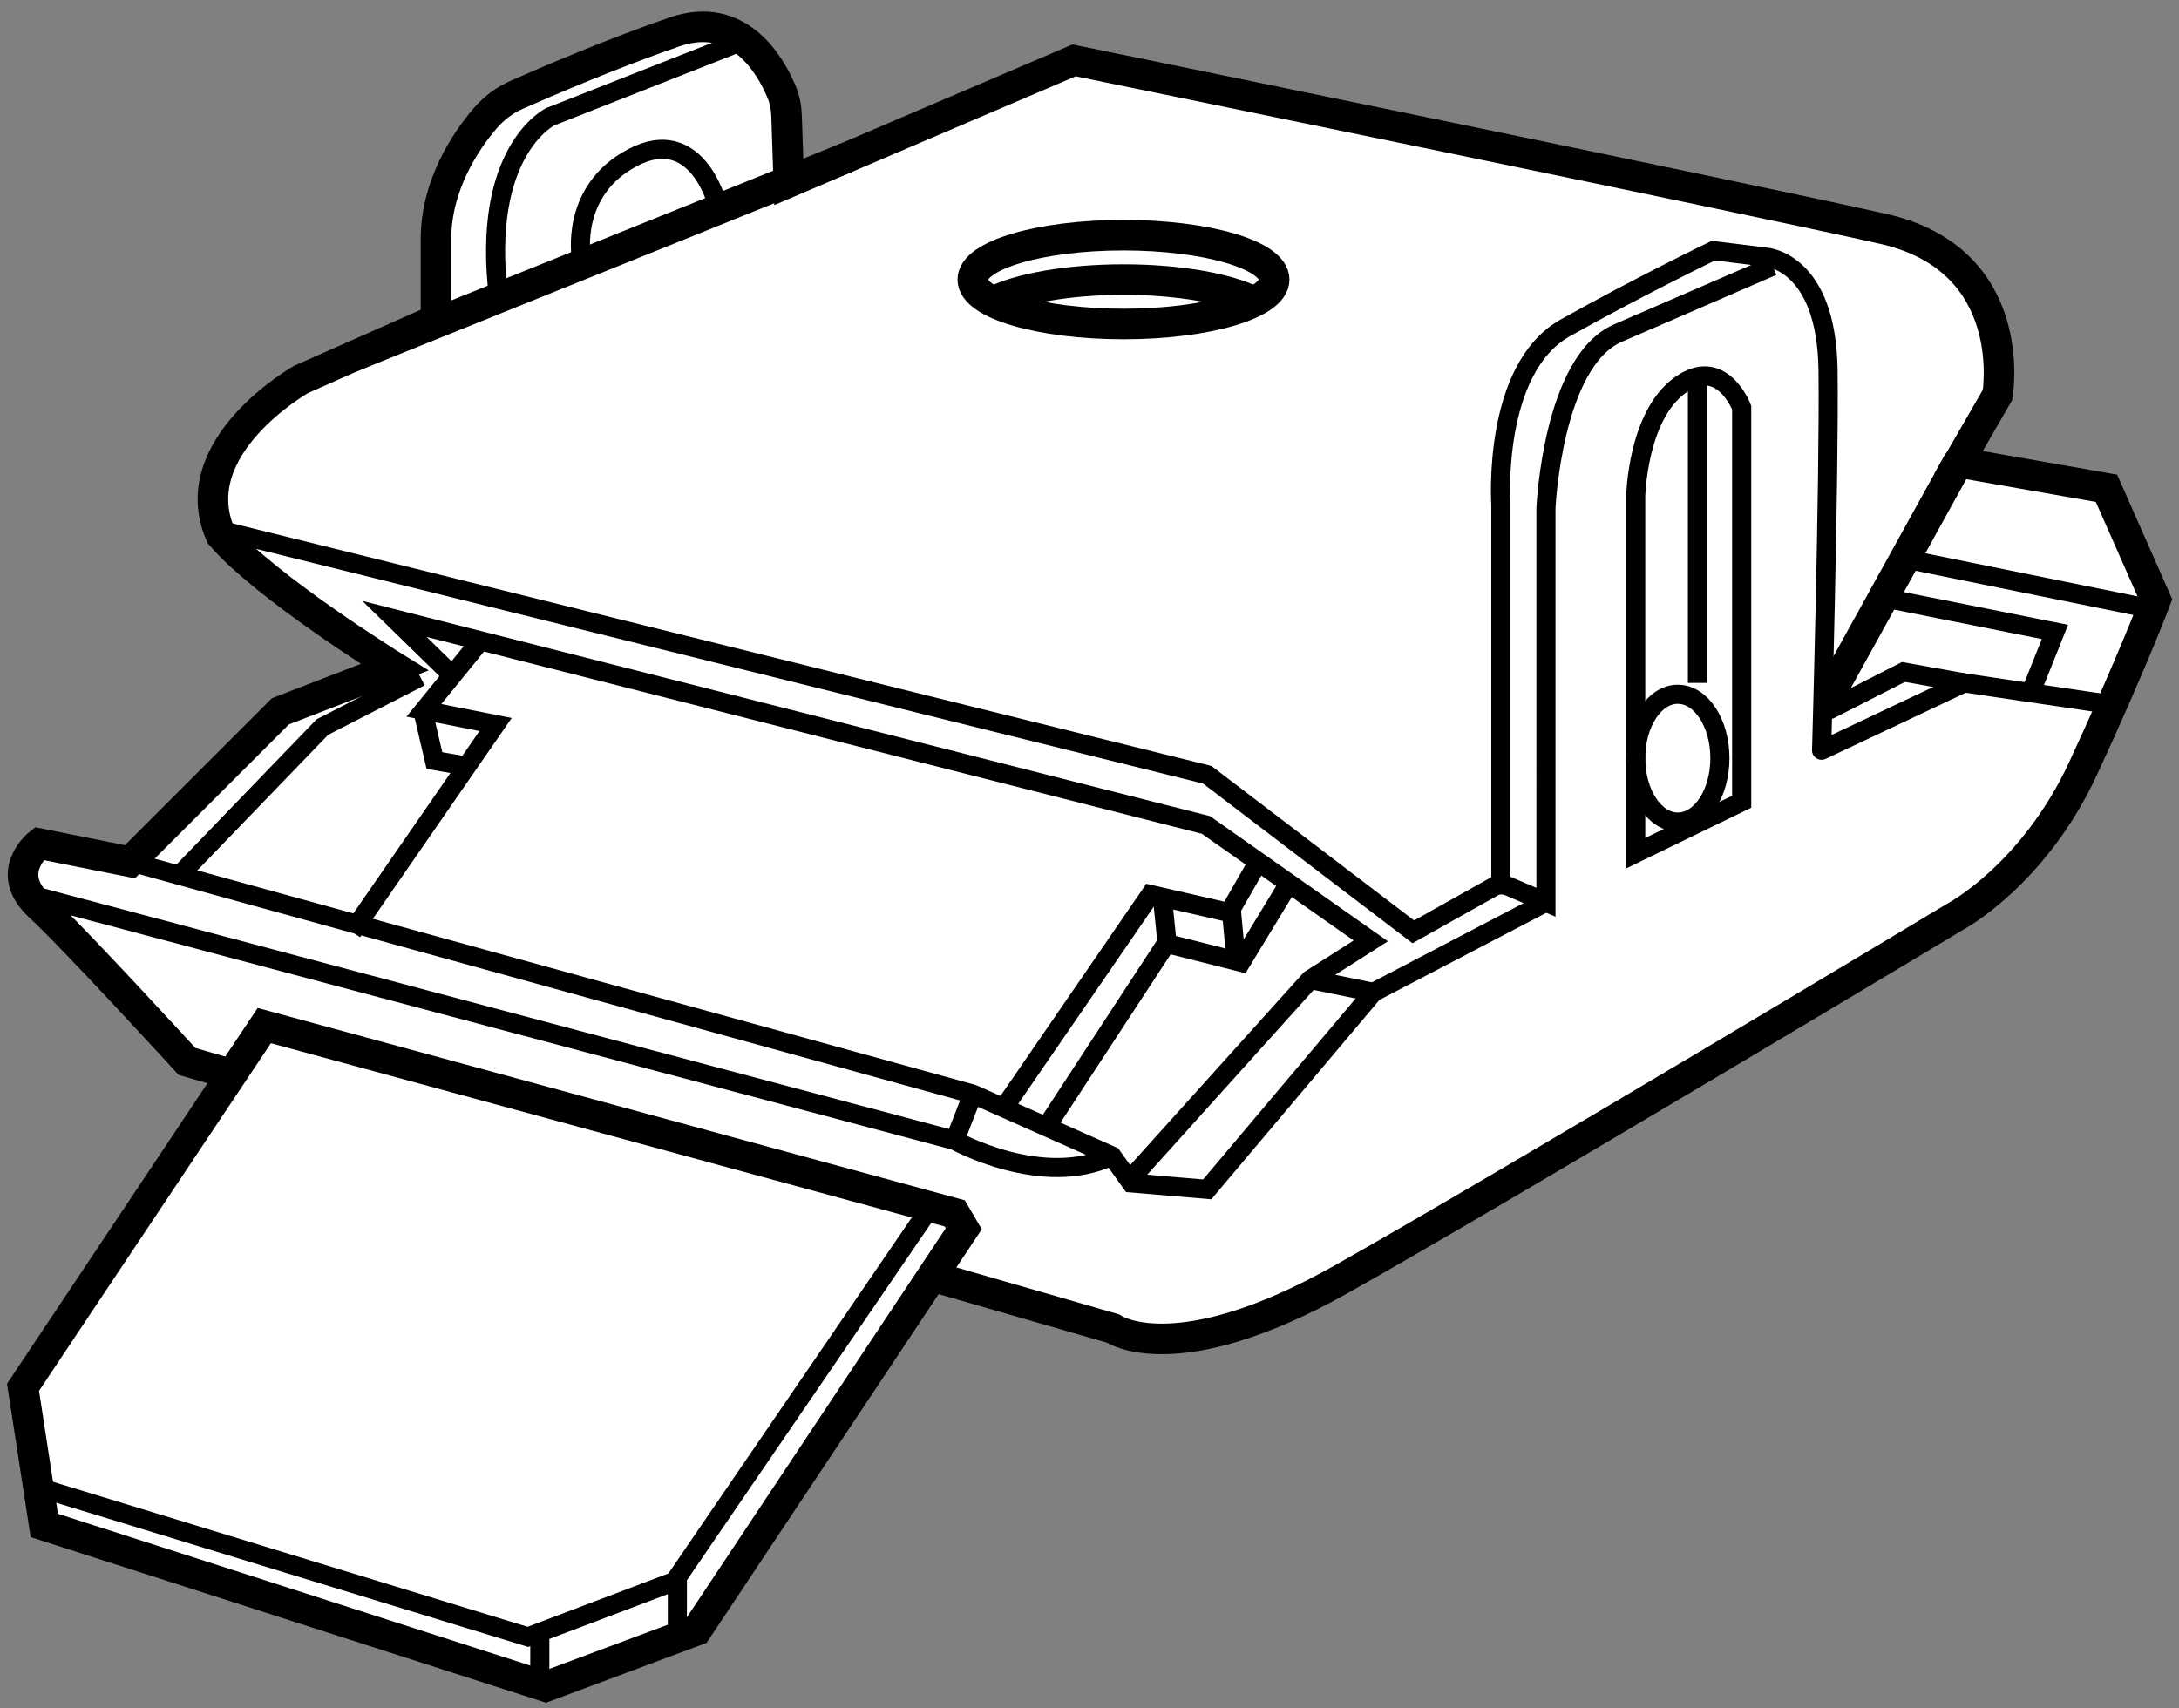 <?xml version="1.0" encoding="iso-8859-1"?>
<!-- Generator: Adobe Illustrator 28.7.9, SVG Export Plug-In . SVG Version: 9.03 Build 56881)  -->
<svg version="1.1" id="Layer_2" xmlns="http://www.w3.org/2000/svg" xmlns:xlink="http://www.w3.org/1999/xlink" x="0px" y="0px"
	 width="57.045px" height="44.729px" viewBox="0 0 57.045 44.729" enable-background="new 0 0 57.045 44.729"
	 xml:space="preserve">
<rect x="0" y="0" width="57.045" height="44.729" fill="#808080" stroke="none"/>
<path fill="#FFFFFF" stroke="#000000" stroke-width="0.8" stroke-miterlimit="10" d="M4.896,27.793l24.242,6.994
	c0,0,1.63,1.154,5.976-1.29c4.346-2.445,16.094-9.507,16.094-9.507s2.037-1.087,3.327-3.871
	c1.29-2.784,1.901-4.414,1.901-4.414l-1.29-2.92l-3.871-0.679l1.019-1.766c0,0,0.611-3.531-2.988-4.346
	S28.12,1.581,28.12,1.581l-7.47,3.192l-0.059-1.757c-0.007-0.213-0.049-0.42-0.132-0.616
	c-0.288-0.688-1.116-2.143-2.798-1.565c-1.614,0.555-3.341,1.297-4.122,1.642c-0.329,0.145-0.612,0.356-0.845,0.63
	c-0.503,0.591-1.28,1.736-1.28,3.16c0,2.105,0,2.105,0,2.105L7.884,9.934c0,0-3.124,1.766-2.105,4.074
	c1.154,1.358,4.55,3.463,4.55,3.463l-2.988,1.154l-3.939,3.939L1.026,22.089c0,0-0.951,0.747,0,1.63
	S4.896,27.793,4.896,27.793z"/>
<line fill="none" stroke="#000000" stroke-width="0.8" stroke-miterlimit="10" x1="9.221" y1="9.342" x2="22.168" y2="4.125"/>
<path fill="none" stroke="#000000" stroke-width="0.5" stroke-miterlimit="10" d="M15.216,6.734c0,0-0.303-1.742,1.349-2.609
	s2.192,1.156,2.192,1.156"/>
<path fill="none" stroke="#000000" stroke-width="0.5" stroke-miterlimit="10" d="M19.477,1.06l-5.07,1.996
	c0,0-1.831,0.886-1.354,4.742"/>
<polyline fill="none" stroke="#000000" stroke-width="0.5" stroke-miterlimit="10" points="11.002,17.723 8.439,19.038 
	4.764,22.848 "/>
<polyline fill="none" stroke="#000000" stroke-width="0.5" stroke-miterlimit="10" points="3.403,22.564 25.467,28.648 
	29.108,30.267 29.614,30.975 31.604,31.143 35.953,25.984 40.472,23.624 "/>
<path fill="none" stroke="#000000" stroke-width="0.5" stroke-miterlimit="10" d="M39.291,23.422V13.205
	c0,0-0.236-3.54,1.686-4.619c1.922-1.079,3.878-2.023,3.878-2.023l1.383,0.171c0,0,1.585,0.099,1.619,2.965
	c0.034,2.866-0.169,9.947-0.169,9.947"/>
<ellipse fill="none" stroke="#000000" stroke-width="0.8" stroke-miterlimit="10" cx="29.412" cy="7.321" rx="3.945" ry="1.163"/>
<path fill="none" stroke="#000000" stroke-width="0.8" stroke-miterlimit="10" d="M25.997,7.901
	c0.683-0.347,1.956-0.58,3.415-0.58c1.458,0,2.731,0.233,3.414,0.58"/>
<path fill="none" stroke="#000000" stroke-width="0.5" stroke-miterlimit="10" d="M5.728,13.872l25.876,6.414l5.395,4.114
	l2.284-1.281l1.189,0.506V13.306c0,0,0.169-3.844,1.888-4.586c1.72-0.742,4.046-1.753,4.046-1.753"/>
<line fill="none" stroke="#000000" stroke-width="0.8" stroke-linecap="round" stroke-miterlimit="10" x1="51.248" y1="12.133" x2="47.903" y2="18.186"/>
<polyline fill="none" stroke="#000000" stroke-width="0.5" stroke-miterlimit="10" points="11.743,17.588 10.327,16.206 
	31.57,21.601 35.886,24.636 34.301,25.647 29.715,30.739 "/>
<path fill="none" stroke="#000000" stroke-width="0.5" stroke-miterlimit="10" d="M0.771,23.422l24.224,6.44
	c0,0,2.296,1.277,4.114,0.405"/>
<line fill="none" stroke="#000000" stroke-width="0.5" stroke-miterlimit="10" x1="25.467" y1="28.648" x2="24.995" y2="29.862"/>
<polyline fill="none" stroke="#000000" stroke-width="0.5" stroke-miterlimit="10" points="9.221,24.399 12.974,18.971 
	11.098,18.6 12.579,16.778 "/>
<polyline fill="none" stroke="#000000" stroke-width="0.5" stroke-miterlimit="10" points="26.28,29.01 30.12,23.422 
	32.177,23.894 32.94,22.564 "/>
<polyline fill="none" stroke="#000000" stroke-width="0.5" stroke-miterlimit="10" points="11.098,18.735 11.373,19.915 
	12.22,20.061 "/>
<polyline fill="none" stroke="#000000" stroke-width="0.5" stroke-miterlimit="10" points="33.744,23.129 32.489,25.196 
	30.535,24.703 27.394,29.505 "/>
<line fill="none" stroke="#000000" stroke-width="0.5" stroke-miterlimit="10" x1="30.431" y1="23.493" x2="30.569" y2="24.859"/>
<line fill="none" stroke="#000000" stroke-width="0.5" stroke-miterlimit="10" x1="32.233" y1="23.795" x2="32.36" y2="25.164"/>
<line fill="none" stroke="#000000" stroke-width="0.5" stroke-miterlimit="10" x1="34.301" y1="25.647" x2="35.953" y2="25.984"/>
<path fill="none" stroke="#000000" stroke-width="0.5" stroke-miterlimit="10" d="M42.822,22.34v-9.343
	c0,0,0.041-2.081,1.142-2.897s1.632,0.571,1.632,0.571v10.322L42.822,22.34z"/>
<line fill="none" stroke="#000000" stroke-width="0.5" stroke-miterlimit="10" x1="44.438" y1="9.87" x2="44.438" y2="17.881"/>
<ellipse fill="none" stroke="#000000" stroke-width="0.5" stroke-miterlimit="10" cx="43.924" cy="19.852" rx="1.102" ry="1.673"/>
<polyline fill="none" stroke="#000000" stroke-width="0.5" stroke-miterlimit="10" points="49.467,15.683 53.797,16.547 
	53.144,18.179 "/>
<polyline fill="none" stroke="#000000" stroke-width="0.5" stroke-linecap="round" stroke-miterlimit="10" points="47.687,19.645 
	51.423,17.881 55.29,18.453 "/>
<polyline fill="none" stroke="#000000" stroke-width="0.5" stroke-miterlimit="10" points="47.86,18.6 49.832,17.595 
	51.423,17.881 "/>
<line fill="none" stroke="#000000" stroke-width="0.5" stroke-miterlimit="10" x1="50.028" y1="14.666" x2="56.343" y2="15.949"/>
<polygon fill="#FFFFFF" stroke="#000000" stroke-width="0.8" stroke-miterlimit="10" points="6.919,26.854 0.603,36.326 
	1.159,39.943 14.286,44.162 18.237,42.688 25.231,32.174 24.995,31.772 "/>
<polyline fill="none" stroke="#000000" stroke-width="0.5" stroke-miterlimit="10" points="1.006,38.945 13.82,42.861 
	17.66,41.407 24.364,31.601 "/>
<line fill="none" stroke="#000000" stroke-width="0.5" stroke-miterlimit="10" x1="17.733" y1="41.3" x2="17.733" y2="42.992"/>
<line fill="none" stroke="#000000" stroke-width="0.5" stroke-miterlimit="10" x1="14.132" y1="42.683" x2="14.132" y2="44.375"/>
</svg>
